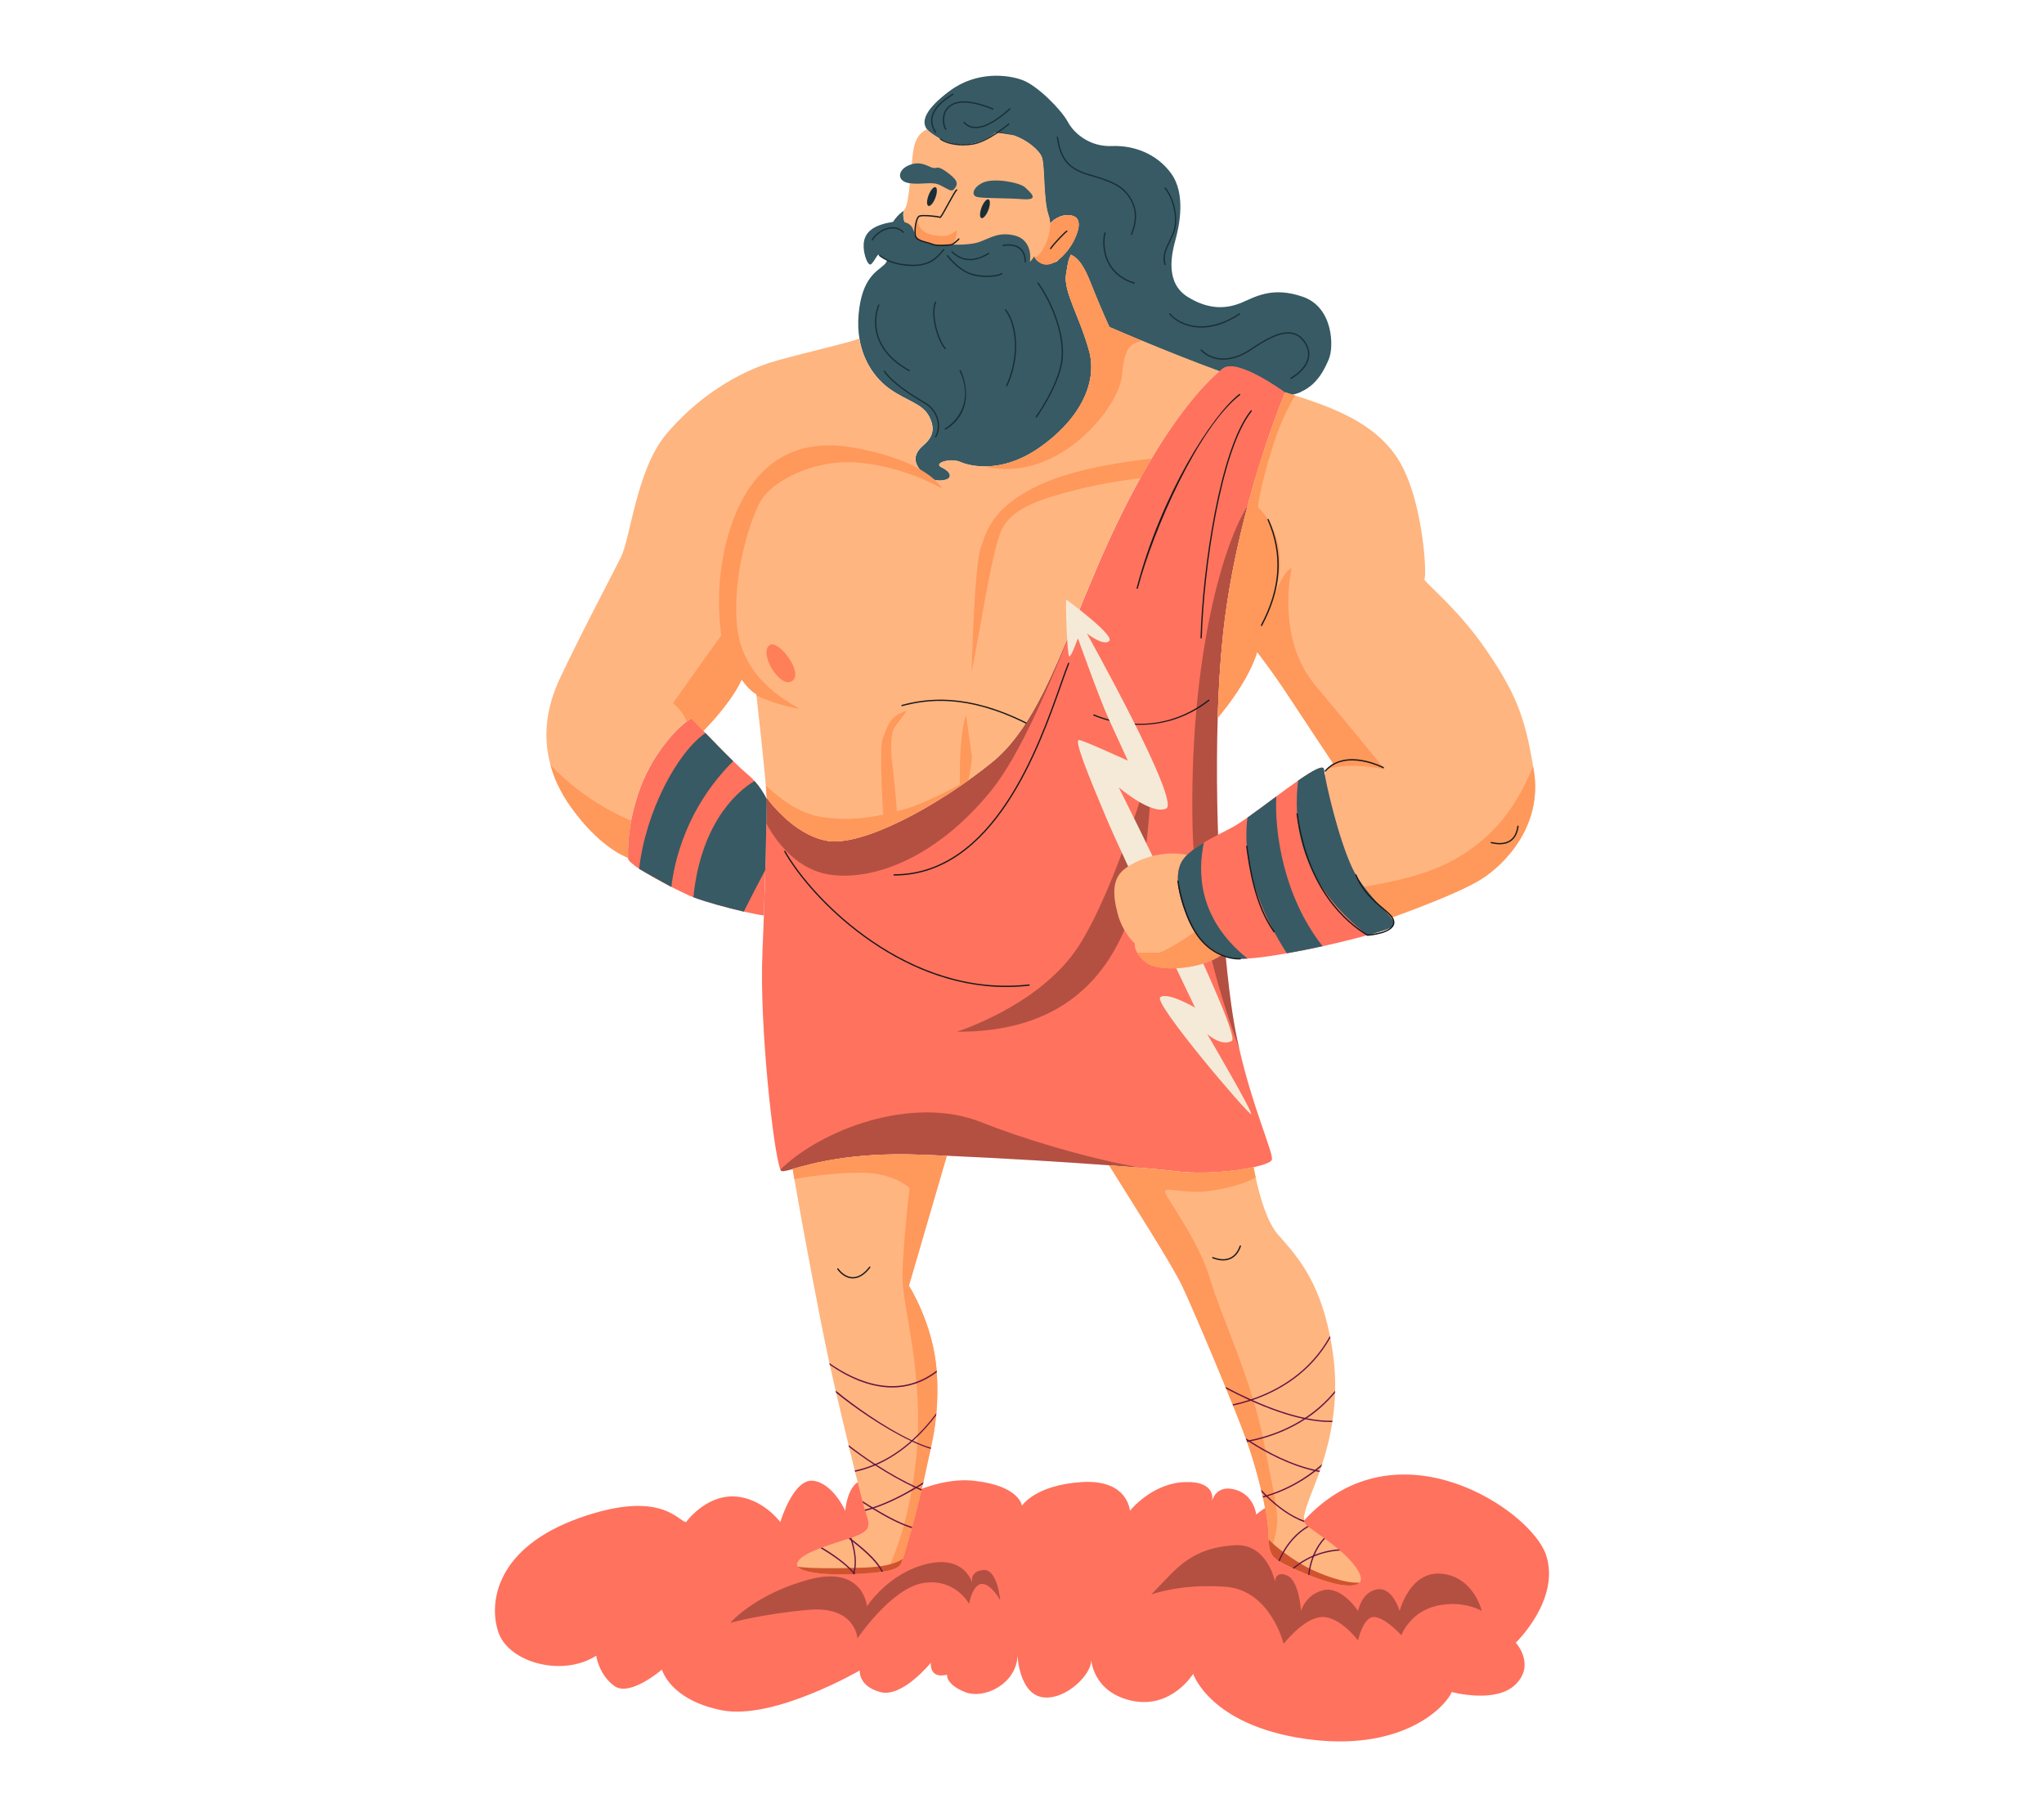 <?xml version="1.0" encoding="UTF-8"?>
<svg id="Layer_2" data-name="Layer 2" xmlns="http://www.w3.org/2000/svg" viewBox="0 0 540 480">
  <defs>
    <style>
      .cls-1 {
        fill: #621442;
      }

      .cls-1, .cls-2, .cls-3, .cls-4, .cls-5, .cls-6, .cls-7, .cls-8, .cls-9, .cls-10, .cls-11, .cls-12, .cls-13, .cls-14 {
        stroke-width: 0px;
      }

      .cls-2 {
        fill: #ffb580;
      }

      .cls-3 {
        fill: #375a64;
      }

      .cls-4 {
        opacity: .3;
      }

      .cls-5 {
        fill: #ffc69c;
      }

      .cls-6 {
        fill: #ff7f58;
      }

      .cls-7 {
        fill: none;
      }

      .cls-8 {
        fill: #cf532e;
      }

      .cls-9 {
        fill: #1a2e35;
      }

      .cls-10 {
        fill: #17191b;
      }

      .cls-11 {
        fill: #f5ead7;
      }

      .cls-12 {
        fill: #ebbbc5;
      }

      .cls-13 {
        fill: #ff725e;
      }

      .cls-14 {
        fill: #ff985b;
      }
    </style>
  </defs>
  <g id="Layer_2-2" data-name="Layer 2">
    <g>
      <g>
        <path class="cls-13" d="M181.28,402.07c-2.06-.15-6.63-8.83-28.34-1.06-21.71,7.77-24,22.17-21.26,30.17,2.74,8,16.91,11.89,25.83,6.17,0,0,.69,5.03,4.8,8,4.11,2.97,12.57-4.34,12.57-4.34,0,0,2.06,8,15.77,10.74,13.71,2.74,36.49-10.51,36.49-10.51,0,0-.47,4.11,5.4,5.71,5.87,1.6,13.39-7.77,13.39-7.77,0,0-.61,4.34,4.28,3.2,0,0-.43,2.51,4.74,4.57,5.17,2.06,13.63-2.29,13.86-9.6,0,0,.46,10.06,6.63,10.97,6.17.91,13.48-6.4,12.8-10.29,0,0,.23,8.91,10.74,11.2,10.51,2.29,16.24-7.09,16.24-7.09,0,0,4.44,13.48,29.41,17.14,24.97,3.66,36.86-7.77,38.91-12.34,0,0,11.66,3.2,16.91-2.06,5.26-5.26,0-10.97,0-10.97,0,0,11.89-11.38,8-23.17-3.89-11.8-39.45-35.86-63.95-9.09,0,0-2.79-9.83-12.62-1.59,0,0-.52-5.22-5.63-6.6-5.11-1.38-6.04,3.02-6.04,3.02,0,0,1.38-5.34-7.3-4.99-8.69.36-14.4,7.58-14.4,7.58,0,0-.46-8.4-12.8-7.58-12.34.81-15.73,6.26-15.73,6.26,0,0-.5-5.26-12.61-6.61-12.11-1.35-25.32,7.93-25.32,7.93,0,0,3.47-6.35-2.29-7.93-5.76-1.58-6.45,7.93-6.45,7.93,0,0-3.2-7.26-8.46-7.93-5.26-.67-8.71,10.91-8.71,10.91,0,0-4.77-6.54-12.31-6.77-7.54-.24-12.57,6.77-12.57,6.77Z"/>
        <path class="cls-13" d="M321.7,189.62c-.92,29.72,1.49,62.43,3.98,78.5.48,3.05,1.05,6.03,1.72,8.87,0,.01.01.04.01.05,3.59,15.79,9.17,27.78,8.59,29.33-.23.62-1.98,1.3-4.6,1.9-5.16,1.18-13.72,1.98-20.67,1.11-2.24-.29-5.52-.6-9.51-.93h-.04c-2.42-.2-5.08-.41-7.94-.63-12.41-.93-28.49-1.89-42.86-2.53-2.49-.11-4.93-.21-7.28-.29-17.99-.68-28.53,2.38-33.45,3.74-1.75.48-2.8.75-3.22.57-.08-.03-.16-.16-.26-.37h0c-1.76-4.03-5.62-38.23-4.74-57.47.14-3.25.27-6.5.38-9.67.34-9.65.55-18.57.64-24.35.07-3.29.1-5.56.11-6.38v-.36s6.83,9.78,15.95,11.38c9.1,1.6,28.91-8.88,43.56-20.73,9.47-7.65,15.33-21.41,22-37.64,3.63-8.85,7.5-18.43,12.32-28.16,4.88-9.82,9.35-17.26,13.2-22.84,3.87-5.59,7.09-9.33,9.47-11.76.19-.2.37-.37.55-.56.11-.1.22-.22.33-.33.3-.29.57-.55.83-.79.03-.03.04-.04.07-.07.23-.22.46-.42.67-.6l.07-.07c.2-.18.4-.36.57-.49.36-.31.66-.56.89-.74.53-.42,1.23-.61,2.06-.61,5.03,0,14.44,6.93,14.44,6.93-.01,0-.14.3-.36.86-1.24,3.07-5.59,14.2-9.56,29.08-2.76,10.29-5.33,22.37-6.59,34.8-.68,6.69-1.11,13.88-1.33,21.25Z"/>
        <path class="cls-4" d="M304.42,200.84c-1.25,22.55-.67,71.94-51.66,71.69,0,0,22.13-6.93,32.25-22.69,10.12-15.76,19.41-48.99,19.41-48.99Z"/>
        <path class="cls-3" d="M351.14,94.7c-.98,2.23-2.81,6.74-7.38,8.76-.71.33-1.49.59-2.35.77-.63-.2-1.26-.4-1.89-.59,0,0-12.73-9.37-16.51-6.31-.23.18-.53.42-.89.74-11.15-4.06-23.72-9.37-29.05-11.67-1.78-3.87-3.81-8.8-4.91-11.59-1.71-4.36-3.25-6.67-5.3-7.51,0,0-.11.26-.29.72-.44-.27-.89-.38-1.37-.3-.18.03-.36.01-.52-.03,1.28-1.26,2.28-2.76,2.8-3.73.92-1.71,3.07-6.38-.45-7.06-3.09-.59-5.14,1.54-5.59,2.05-.08-.38-.08-.87-.18-1.24-.08-.31-.18-.63-.27-.92-1.31-3.92-.96-12.02-1.61-14.8-.03-.12-.07-.25-.1-.34-.57-1.75-3.58-4.51-7.49-5.88-1.53-.42-3.02-.56-4.81-.75-.97.83-8.61,6.8-17.42-.2-.26-.22-.48-.45-.67-.68-1.65-2.12-.31-5.44,6.03-10.14,7.05-5.23,15.23-4.33,19.22-2.84,4,1.48,10.26,7.86,11.97,11.04,1.71,3.18,5.92,6.6,11.61,6.38,5.7-.23,11.85,1.93,15.71,7.28,3.87,5.36,2.16,13.66,1.13,17.42-1.02,3.76-2.84,11.38,3.2,15.14,6.03,3.76,10.81,2.97,14.35,1.49,3.53-1.49,8.08-4.33,16.16-1.49,8.09,2.86,8.09,13.44,6.83,16.29Z"/>
        <path class="cls-3" d="M343.77,103.46c-.71.33-1.49.59-2.35.77-.63-.2-1.26-.4-1.89-.59,0,0-12.73-9.37-16.51-6.31-.23.18-.53.42-.89.74-11.15-4.06-23.72-9.37-29.05-11.67-1.78-3.87-3.81-8.8-4.91-11.59-1.71-4.36-3.25-6.67-5.3-7.51,0,0-.11.26-.29.72-.44-.27-.89-.38-1.37-.3-.18.03-.36.01-.52-.03,1.28-1.26,2.28-2.76,2.8-3.73.92-1.71,3.07-6.38-.45-7.06-3.09-.59-5.14,1.54-5.59,2.05-.08-.38-.08-.87-.18-1.24-.08-.31-.18-.63-.27-.92-1.31-3.92-.96-12.02-1.61-14.8,4.54,2.72,7.79,6.12,8.65,9.93,1.16,5.1,1.16,16.01,8.68,21.25,7.51,5.25,11.48,3.66,14.65,11.46,1.6,3.95,8.73,8.59,14.92,4.6,6.19-3.99,26.04,3.06,21.46,14.22Z"/>
        <path class="cls-4" d="M301.18,308.45c-2.42-.2-5.08-.41-7.94-.63-12.41-.93-28.49-1.89-42.86-2.53-2.49-.11-4.93-.21-7.28-.29-17.99-.68-28.53,2.38-33.45,3.74-1.75.48-2.8.75-3.22.57-.08-.03-.16-.16-.26-.37h0c10.68-10.49,34.79-19.81,53.1-12.5,10.41,4.15,26.47,9.13,41.92,12Z"/>
        <path class="cls-4" d="M284.06,163.74c-6.53,16.98-14.81,35.95-22.07,44.94-14.77,18.25-31.66,24.13-43.04,22.31-7.57-1.2-13.23-7.35-16.51-13.53.07-3.29.1-5.56.11-6.38v-.36s6.83,9.78,15.95,11.38c9.1,1.6,28.91-8.88,43.56-20.73,9.47-7.65,15.33-21.41,22-37.64Z"/>
        <path class="cls-4" d="M325.68,268.12c.48,3.05,1.05,6.03,1.72,8.87-5.94-16.12-11.91-37.4-12.35-58.74-.86-41.66,7.24-73.07,14.56-84.66-2.76,10.29-5.33,22.35-6.59,34.79-.68,6.69-1.11,13.88-1.33,21.25-.92,29.72,1.49,62.43,3.98,78.5Z"/>
        <path class="cls-10" d="M301.17,191.46c-5.73,0-10.27-1.6-12.26-2.44-.09-.04-.13-.14-.09-.22.04-.09.14-.12.22-.09,4.9,2.07,17.65,5.82,30.23-3.88.07-.06.18-.05.24.03.06.08.04.18-.03.24-6.37,4.92-12.87,6.36-18.31,6.36Z"/>
        <path class="cls-2" d="M359.16,418.04c-.78.9-2.84.96-5.47.48-2.16-.38-5.01-1.34-7.79-2.43-.11-.04-.22-.08-.31-.12-1.31-.52-2.58-1.07-3.74-1.6-.11-.05-.23-.11-.34-.16-1.38-.64-2.58-1.26-3.47-1.79-.11-.05-.2-.11-.3-.16-.03-.03-.05-.04-.08-.05-.93-.56-1.5-1.24-1.86-2.02-.45-.98-.56-2.16-.63-3.53-.07-1.19-.08-2.51-.25-4.02-.2-1.79-.64-4.25-1.26-7.04-.03-.11-.05-.23-.08-.34-.08-.37-.16-.74-.26-1.12h0c-.04-.23-.1-.44-.15-.66-.93-3.85-2.15-8.16-3.55-12.19-.04-.12-.1-.26-.14-.4-.04-.11-.08-.22-.12-.34-.01-.04-.03-.08-.05-.12-.05-.16-.11-.34-.19-.53-.79-2.17-1.98-5.19-3.36-8.62-.04-.11-.08-.21-.12-.31-.53-1.33-1.09-2.71-1.68-4.11-.05-.16-.12-.33-.2-.49-4.24-10.34-9.36-22.33-11.37-26.57-2.92-6.13-13.83-23.02-19.36-31.96,7.62.56,13.87,1.11,17.48,1.56,6.95.87,15.51.07,20.67-1.11.16.86.36,1.82.57,2.83,1.12,5.16,3.02,11.76,5.92,15.02,4.65,5.29,10.7,11.68,13.69,26.77.04.16.08.34.11.51.26,1.37.51,2.81.71,4.33.46,3.36.61,6.57.55,9.62-.01.19-.01.37-.01.55-.1,2.6-.34,5.07-.68,7.39-.01.11-.04.22-.05.33-.67,4.25-1.68,7.99-2.69,11.12-.08.22-.15.44-.22.66-.14.37-.26.75-.38,1.11-.04.11-.08.22-.12.33-1.05,2.96-2.02,5.23-2.53,6.65-1.15,3.22-1.75,4.96-1.5,6.18.03.15.07.3.12.42.15.38.41.7.79,1.01.01.03.04.05.07.07.05.05.12.1.2.15.78.59,2.31,1.61,4.07,2.92.1.05.19.12.27.19,1.16.85,2.4,1.82,3.61,2.84.12.1.25.21.37.31,1.6,1.38,3.09,2.87,4.13,4.34,1.46,2.08,1.67,3.39,1.01,4.13Z"/>
        <path class="cls-14" d="M336.97,405.2c-.33,1.45-.75,3.21-1.18,4.97-.45-.98-.56-2.16-.63-3.53-.07-1.19-.08-2.51-.25-4.02-.52-4.6-2.57-13.49-5.3-21.34-2.73-7.86-14-34.68-17.24-41.51-2.92-6.13-13.83-23.02-19.36-31.96,7.62.56,13.87,1.11,17.48,1.56,6.95.87,15.51.07,20.67-1.11.16.86.36,1.82.57,2.83-3.42,1.8-8.32,3.03-12.88,3.58-5.63.68-10.93-1.19-11.09,0-.16,1.19,8.88,12.8,11.96,23.23,3.07,10.42,10.93,26.3,14.17,43.04,3.25,16.74,4.22,19.25,3.09,24.25Z"/>
        <path class="cls-2" d="M247.49,362.46c.26,4.1.18,7.66-.12,10.82-.01.19-.03.38-.05.57-.31,3.25-.83,6.05-1.38,8.55-.01.11-.04.22-.07.31-.46,2.19-.94,4.13-1.3,5.92-.15.79-.37,1.76-.61,2.87-.04.16-.08.31-.12.49-.1.44-.21.89-.31,1.37-.03.11-.05.23-.08.36-.71,2.94-1.6,6.39-2.46,9.59-.03.12-.07.23-.1.34-.92,3.36-1.79,6.39-2.39,8.14-.25.71-.44,1.2-.57,1.43-.49.79-1.68,1.33-3.54,1.71-.34.07-.71.15-1.09.21-.12.01-.23.04-.36.05-1.86.26-4.17.44-6.93.57-.1,0-.19,0-.29.01h-.11c-.08,0-.16.01-.25.01-5.75.26-13.1-.18-14.55-1.94-.31-.37-.36-.81-.05-1.31.79-1.35,3.22-2.56,6.01-3.62.14-.05.29-.11.44-.16,2.39-.89,4.99-1.67,7-2.34.15-.04.29-.1.42-.14.11-.04.2-.07.31-.1.3-.11.59-.22.85-.31,4.1-1.53,4.1-2.9,3.07-5.81-.07-.2-.18-.55-.3-.98-.03-.1-.05-.22-.1-.33-.14-.49-.3-1.08-.48-1.78-.04-.15-.08-.33-.12-.49-.53-2.01-1.22-4.69-1.97-7.72-.03-.11-.05-.23-.08-.34-.48-1.97-1-4.07-1.52-6.24-.04-.16-.08-.34-.12-.52-1.12-4.58-2.25-9.41-3.27-13.76-.04-.2-.1-.41-.14-.61-.57-2.47-1.09-4.78-1.54-6.76-.03-.16-.07-.33-.11-.48-.05-.27-.11-.53-.16-.79-2.16-9.88-7.05-35.82-9.09-47.79-.18-1.01-.33-1.93-.45-2.72,4.93-1.37,15.47-4.43,33.45-3.74,2.36.08,4.8.18,7.28.29l-10.02,34.32s6.39,9.93,7.32,22.43c.01.1.03.18.03.27,0,.04,0,.1.01.14Z"/>
        <path class="cls-14" d="M247.48,362.32c.85,12.65-1.72,20.33-2.91,26.32-1.02,5.18-4.51,18.57-6.08,23.16-.25.71-.44,1.2-.57,1.43-.49.79-1.68,1.33-3.54,1.71,6.19-12.8,9-31.6,7.97-46.63-1.01-15.03-3.42-22.89-3.85-29.21-.45-6.31,1.8-25.28,1.8-25.28,0,0-4.26-4.26-13.66-4.07-7.04.14-12.97.98-16.77,1.72-.18-1.01-.33-1.93-.45-2.72,4.93-1.37,15.47-4.43,33.45-3.74,2.36.08,4.8.18,7.28.29l-10.02,34.32s6.49,10.08,7.35,22.71Z"/>
        <path class="cls-3" d="M287.7,92.57c-2.56-9.22-6.75-15.44-6.06-20.07.28-1.86.49-2.93.66-3.61.24-1.01.37-1.14.37-1.6,0-.77-1.28-1.37-2.13-.09-.85,1.28-.94,2.65-3.84,1.96s-3.33-1.62-3.93-1.88c-.6-.26-.5,1.26-1.02.34-.52-.92.26-3.42-2.99-4.78-3.24-1.37-4.87-.85-8.37.51-3.5,1.36-8.28,1.96-10.5,1.37,0,0-3.24-.09-5.64-.77-2.39-.68-2.24-1.48-2.62-2.39-.52-1.26-2.5-2.39-2.5-2.39,0,0-.9-2.35-.31-3.52,0,0-3.19,1.81-4.05,5.91-.85,4.1.68,6.54-1.11,8.31-1.79,1.77-5.98,3.31-6.83,13.21-.2,2.33-.1,4.47.23,6.42,1.06,6.35,4.51,10.74,7.97,13.22,4.53,3.25,8.62,3.84,10.42,7.26,1.79,3.42.85,5.64-1.54,7.69-2.39,2.05-2.82,4.27-.51,6.83,2.31,2.56,4.7,2.73,6.49,2.22,1.79-.51,1.28-2.13-1.11-3.25-2.39-1.11,2.31-2.56,4.87-1.45,2.56,1.11,10.76,3.24,20.75-3.59,9.99-6.83,15.88-16.65,13.32-25.87Z"/>
        <path class="cls-2" d="M283.51,63.96c-.52.97-1.52,2.47-2.8,3.73-.97.96-2.12,1.78-3.35,2.08-2.84.68-4.21-2.05-4.21-2.05-.08.19-.18.36-.27.52-.71,1.09-1.84,1.48-1.99,1.52.9-2.16.55-5.56-3.2-6.82-3.76-1.26-7.64.92-10.82,1.79-2.43.67-4.8.2-5.78-.05-.3-.08-.48-.14-.48-.14-.57.22-3.42.45-6.38-.57-2.32-.81-2.62-1.82-2.64-2.21,0-.11.01-.18.01-.18-.56-1.94-2.5-2.39-2.5-2.39,0,0-1.02-2.84,0-4.1,1.02-1.26,1.48-9.67,2.05-14.46.49-4.11,1.98-5.7,3.77-6.49.19.23.41.46.67.68,8.81,7.01,16.45,1.04,17.42.2,1.38.11,3.09.31,4.81.75,3.91,1.37,6.91,4.13,7.49,5.88.79,2.39.34,11.04,1.71,15.14.1.29.19.6.27.92.08.53.14.93.16,1.12.01.08.01.12.01.12,0,0,2.5-2.64,5.59-2.05,3.53.68,1.37,5.36.45,7.06Z"/>
        <path class="cls-14" d="M283.51,63.96c-.52.97-1.52,2.47-2.8,3.73-.97.96-2.12,1.78-3.35,2.08-2.84.68-4.21-2.05-4.21-2.05,1.18,1.1,4.49-4.44,4.3-8.89.01.08.01.12.01.12,0,0,2.5-2.64,5.59-2.05,3.53.68,1.37,5.36.45,7.06Z"/>
        <path class="cls-3" d="M320.76,99.29s.05-.04.07-.06c-.02.02-.05.04-.07.06Z"/>
        <path class="cls-3" d="M321.49,98.62s.05-.04.07-.07c-.02.02-.05.04-.07.07Z"/>
        <path class="cls-5" d="M339.33,104.09c.03-.08.06-.15.09-.21-.02.06-.05.13-.09.21Z"/>
        <path class="cls-5" d="M339.17,104.5h0c.04-.1.08-.2.11-.28-.04.09-.07.17-.11.28Z"/>
        <path class="cls-5" d="M339.45,103.81s.04-.09.05-.11c-.01.03-.03.06-.05.11Z"/>
        <path class="cls-3" d="M339.42,103.88s.02-.05.03-.07c0,.02-.02.04-.03.07Z"/>
        <path class="cls-3" d="M339.28,104.22s.04-.09.05-.13c-.02.04-.03.08-.05.13Z"/>
        <path class="cls-3" d="M339.5,103.7s.03-.06.03-.06c0,0,0,.02-.03.06Z"/>
        <path class="cls-2" d="M391.11,232.36c-5.93,3.68-20.67,9.02-23.61,10.06-1.33-1.61-4.21-4.26-7.15-8.17-.53-.7-1.07-1.45-1.58-2.23-3.77-5.67-7.56-20.95-8.68-26.86,0-.93.03-1.49.03-1.49l2.05-2.05s-5.92-8.88-11.16-16.85c-5.23-7.98-8.88-12.53-8.88-12.53-2.24,7.31-8.33,14.92-10.43,17.38.22-7.36.64-14.55,1.33-21.25,3.09-30.5,14.07-58.75,16.15-63.88.04-.11.07-.19.11-.29.01-.04.04-.08.05-.12.03-.08.05-.15.08-.2.01-.03.03-.05.03-.07.01-.04.04-.1.05-.12,0-.03.01-.05.03-.05.63.19,1.26.38,1.89.59.26.08.52.16.77.25,11.07,3.5,20.58,7.51,26.38,15.62,7.51,10.48,8.43,32.34,7.75,32.79-.68.46,8.65,7.51,16.4,18.91,7.51,11.05,10.1,17.17,12.31,30.65h0c.07.41.14.82.21,1.23,2.28,14.35-7.51,24.59-14.11,28.69Z"/>
        <path class="cls-12" d="M320.83,99.23c.24-.22.46-.42.66-.61-.21.18-.43.39-.66.61Z"/>
        <path class="cls-12" d="M321.56,98.56c.2-.18.39-.35.57-.5-.17.15-.36.32-.57.5Z"/>
        <path class="cls-2" d="M322.14,98.06c-.75.64-1.79,1.58-3.09,2.91-3.42,3.5-8.59,9.69-14.84,20.15-.71,1.2-1.43,2.46-2.19,3.77-.07.12-.12.23-.19.36-.19.34-.38.68-.57,1.02-1.58,2.83-3.21,5.93-4.88,9.3-13.66,27.54-19.69,53.97-34.32,65.8-1.83,1.48-3.72,2.91-5.67,4.34-.01.03-.04.04-.07.04-.18.12-.36.26-.53.38-.72.52-1.46,1.04-2.2,1.54-13.08,8.96-27.65,15.71-35.09,14.41-9.11-1.6-15.95-11.38-15.95-11.38-.03-.74-.11-1.84-.22-3.2-.64-7.26-2.23-21.59-2.49-23.83-.01-.19-.03-.3-.03-.3-2.05-1.15-3.87-3.88-3.87-3.88-2.77,5.93-8.62,12.02-10.12,13.54-1.82-1.93-3.09-3.29-3.09-3.29-.34.12-.79.4-1.31.78-3.14,2.3-9.11,8.95-12.24,17.45-1.2,3.27-1.97,6.2-2.46,8.74-.97,5.04-.85,8.5-.83,9.84-1.26-.46-7.86-3.31-15.03-13.35-2.64-3.69-4.43-7.43-5.44-11.19-2.09-7.61-1.02-15.28,2.47-22.74,5.23-11.16,13.66-27.11,16.16-32.11,2.51-5.01,4.1-23.01,11.85-32.34,7.75-9.33,18.68-16.63,29.38-19.58,8.66-2.4,16.87-4.19,21.75-5.77,1.05,6.35,4.51,10.74,7.97,13.21,4.52,3.25,8.62,3.85,10.43,7.27,1.79,3.42.85,5.63-1.54,7.68-2.2,1.89-2.73,3.91-1.01,6.22.15.19.33.41.51.61,1.22,1.37,2.46,2.05,3.62,2.32h.01c1.04.23,1.99.14,2.84-.1,1.8-.52,1.28-2.15-1.11-3.25-2.39-1.11,2.31-2.56,4.88-1.45,1.16.51,3.47,1.22,6.59,1.2,3.77-.01,8.69-1.05,14.15-4.8,10-6.83,15.89-16.64,13.32-25.86-2.56-9.22-6.75-15.44-6.05-20.07.27-1.86.49-2.94.66-3.61.11-.34.22-.64.3-.87.18-.46.29-.72.29-.72,2.05.85,3.59,3.16,5.3,7.51,1.09,2.79,3.13,7.72,4.91,11.59,1.99.86,5,2.15,8.58,3.63h.01c5.96,2.47,13.49,5.49,20.45,8.03Z"/>
        <path class="cls-3" d="M249.35,65.93c-1.2,1.37-5.27,5.17-10.7,3.95-5.44-1.22-6.21-2.42-6.55-2.59-.34-.17-1.54,2.61-2.22,2.59s-1.6-2.34-1.71-4.55c-.12-2.62.89-5.18,5.98-6.38,4.1-.97,6.4-.28,7.09,1.68.68,1.96,2.48,2.9,5.55,3.5,3.07.6,9.03.83,12.01-.24s5.15-2.75,9.42-1.64c4.27,1.11,4.61,6.23,3.25,8.62-1.37,2.39-4.18,4.7-4.7,4.44-.51-.26.85-4.53-.17-4.27-1.02.26-1.2,1.79-5.64,1.88-4.44.09-6.32-1.15-8.54-3.05-2.22-1.9-3.07-3.95-3.07-3.95Z"/>
        <path class="cls-3" d="M258.06,52.01c-1.55-.41-1.02-2.65,1.79-3.84,2.82-1.2,9.6,0,11.02,1.37,1.42,1.37,3.91,3.42-.69,3.07-4.6-.34-10.5-.17-12.12-.6Z"/>
        <path class="cls-3" d="M252,50c1.39-1.5.91-2.52-1.89-4.57-2.8-2.05-2.46-.6-4-1.2-1.54-.6-3.24-1.79-6.15-.51-2.9,1.28-3.08,4.25.42,4.69,3.51.44,5.81-.59,8.03.52,2.22,1.11,2.9,1.81,3.59,1.07Z"/>
        <path class="cls-13" d="M202.56,211.09c-.01,1.64-.12,9.03-.38,18.7-.1,3.73-.22,7.8-.37,12.02-1.02-.11-2.98-.49-5.31-1.01-4.36-1.01-10.03-2.54-13.31-3.8-.52-.18-.97-.37-1.35-.55-1.18-.55-2.76-1.31-4.47-2.17-2.91-1.48-6.2-3.27-8.51-4.78-1.76-1.19-2.95-2.21-2.95-2.84v-.08c-.01-2.02-.3-8.8,3.29-18.58,3.65-9.91,11.16-17.31,13.55-18.23,0,0,1.27,1.37,3.09,3.29.18.18.36.37.55.56,2.13,2.23,4.89,5.07,7.32,7.43,1.46,1.43,2.81,2.68,3.84,3.53.64.52,1.23,1.09,1.78,1.71,1.33,1.46,2.4,3.14,3.24,4.8Z"/>
        <path class="cls-11" d="M281.69,158.35c-.23.68.23,14.92.8,15.03.57.11,2.28-4.78,2.28-4.78,0,0,5.69,15.94,8.08,21.18,2.39,5.24,5.12,11.16,5.12,11.16,0,0-11.39-5.24-12.87-5.47s2.39,9.26,7.06,20.34c4.67,11.08,23.57,50.36,23.57,50.36,0,0-7.4-4.33-9.22-2.73-1.82,1.59,23.34,31.08,24.02,30.86s-11.61-21.18-11.61-21.18c0,0,3.71,3.42,6.52,1.82,2.81-1.59-29.86-66.95-29.86-66.95,0,0,8.65,7.4,12.52,5.58,3.87-1.82-20.95-46.23-20.95-46.23,0,0,4.55,3.53,5.92,1.94,1.37-1.59-11.39-10.93-11.39-10.93Z"/>
        <path class="cls-2" d="M322.79,252.17c-5.23,3.87-16.63,4.78-20.04,2.05-1.18-.93-1.89-1.82-2.31-2.57-.85-1.46-.64-2.45-.64-2.45,0,0-3.2-2.73-4.56-7.97-1.37-5.23-1.37-9.33,2.05-11.85,3.42-2.5,9.56-4.78,16.18-3.63l.05.16c-.6.61-1.09,1.24-1.42,1.89-1.71,3.29-.92,8.54,1.71,14.8.53,1.28,1.18,2.46,1.89,3.53,1.91,2.83,4.4,4.88,7.1,6.04Z"/>
        <path class="cls-13" d="M361.28,247.02c-1.04.29-2.21.59-3.54.94-2.3.6-5.21,1.3-8.32,1.98-3.06.67-6.34,1.33-9.45,1.87-3.93.7-7.62,1.23-10.34,1.39-1.2.07-2.2.07-2.97-.01-1.31-.14-2.61-.49-3.87-1.02-3.73-1.6-7.04-4.88-8.99-9.56-2.62-6.26-3.42-11.5-1.71-14.8.33-.64.82-1.27,1.42-1.89,1.15-1.16,2.72-2.25,4.55-3.36,2.16-1.3,4.69-2.57,7.23-3.87,1.07-.55,2.56-1.52,4.28-2.73,2.27-1.61,4.96-3.62,7.61-5.59,2.01-1.5,3.99-2.95,5.77-4.18,3.81-2.65,6.69-4.28,6.83-2.97.04.41.15,1.07.31,1.93,1.12,5.92,4.9,21.19,8.68,26.86,3.43,5.14,7.17,8.5,8.73,10.4.41.51.67.92.72,1.22.23,1.24-1.23,1.84-6.94,3.39Z"/>
        <path class="cls-8" d="M359.16,418.04c-.78.9-2.84.96-5.47.48-4.78-.86-12.98-4.44-16.04-6.33-2.09-1.27-2.36-3.07-2.49-5.55,2.12,2.25,6.41,5.33,10,7.27,3.57,1.91,10.15,4.4,13.99,4.13Z"/>
        <path class="cls-8" d="M238.49,411.8c-.25.71-.44,1.2-.57,1.43-1.04,1.69-5.3,2.21-12.3,2.56-5.79.29-13.34-.14-14.81-1.93,3.46.44,9.25.48,17.19.23,5.7-.18,8.72-1.13,10.49-2.3Z"/>
        <path class="cls-6" d="M203.41,170.36c-3.17,1.81,2.56,11.61,5.81,9.56,3.25-2.05-3.42-10.93-5.81-9.56Z"/>
        <path class="cls-14" d="M251.74,64.22c-.2.18-.42.33-.66.45-.3-.08-.48-.14-.48-.14-.57.22-3.42.45-6.38-.57-2.32-.81-2.62-1.82-2.64-2.21.22-1.58.93-3.42.93-3.42.08,1.45,1.02,3.21,4.02,3.78,2.99.56,4.58.14,6.22-1.31,0,0,.1,2.47-1.01,3.42Z"/>
        <path class="cls-14" d="M301.67,90.03c-3.24.79-4.65,1.98-5.29,9.26-.71,7.98-16.49,28.5-36.17,23.94,3.77-.01,8.69-1.05,14.15-4.8,10-6.83,15.89-16.64,13.32-25.86-2.56-9.22-6.75-15.44-6.05-20.07.27-1.86.49-2.94.66-3.61.11-.34.22-.64.3-.87.18-.46.29-.72.29-.72,2.05.85,3.59,3.16,5.3,7.51,1.09,2.79,3.13,7.72,4.91,11.59,1.99.86,5,2.15,8.58,3.63Z"/>
        <path class="cls-14" d="M165.9,226.58c-1.26-.46-7.86-3.31-15.03-13.35-2.64-3.69-4.43-7.43-5.44-11.19,6.71,7.17,15.33,12.35,21.3,14.7-.97,5.04-.85,8.5-.83,9.84Z"/>
        <path class="cls-14" d="M365.83,203.23s-8.33-1.98-15.11-.16l1.45-1.45s-5.92-8.88-11.16-16.85c-5.23-7.98-8.88-12.53-8.88-12.53-2.24,7.31-8.33,14.92-10.43,17.38.22-7.36.64-14.55,1.33-21.25,3.09-30.5,14.07-58.75,16.15-63.88.04-.11.07-.19.11-.29.01-.04.04-.08.05-.12.03-.08.05-.15.08-.2.01-.03.03-.05.03-.07.01-.04.04-.1.05-.12,0-.03.01-.05.03-.05.63.19,1.26.38,1.89.59.26.08.52.16.77.25-1.69,2.71-3.93,7.04-5.89,13.28-3.77,11.97-3.94,16.23-3.94,16.23,5.11,4.93,7.34,12.94,4.65,22.48.23-.61,2.16-5.62,4.24-6.42,0,0-4.44,18.27,6.31,31.08,10.77,12.82,18.28,22.11,18.28,22.11Z"/>
        <path class="cls-14" d="M391.11,232.36c-5.93,3.68-20.67,9.02-23.61,10.06-1.33-1.61-4.21-4.26-7.15-8.17,12.3-2.2,23.17-4.51,33.15-14.02,5.71-5.44,9.36-12.43,11.52-17.78.07.4.14.81.21,1.22,2.28,14.35-7.51,24.59-14.11,28.69Z"/>
        <path class="cls-14" d="M322.79,252.17c-5.23,3.87-16.63,4.78-20.04,2.05-1.18-.93-1.89-1.82-2.31-2.57h5.66c.7,0,5.1-2.3,9.59-5.52,1.91,2.83,4.4,4.88,7.1,6.04Z"/>
        <path class="cls-14" d="M256.32,205.77c-13.72,9.91-29.87,17.73-37.82,16.34-9.11-1.6-15.95-11.38-15.95-11.38-.03-.74-.11-1.84-.22-3.2,4.13,3.73,8.87,7.39,14.73,8.27,6.83,1.01,13.34.51,22.54-2.23,4.13-1.22,10.71-4.52,16.71-7.8Z"/>
        <path class="cls-14" d="M248.85,129.04s-9.74-5.82-22.13-6.83c-12.41-1.04-22.63,5.29-25.41,9.56-2.8,4.26-7.97,19.98-6.6,33.54,1.37,13.57,12.3,19.39,16.57,21.96,0,0-6.11-.96-11.42-3.57-.01-.19-.03-.3-.03-.3-2.05-1.15-3.87-3.88-3.87-3.88-2.77,5.93-8.62,12.02-10.12,13.54-1.82-1.93-3.09-3.29-3.09-3.29-.34.12-.79.4-1.31.78-.42-1.05-1.45-2.97-3.63-4.81,0,0,8.77-12.43,12.75-17.9-1.04-7.66-.92-17.26,1.93-26.86,4.1-13.83,13.34-26.29,33.15-22.71,8.33,1.5,13.76,3.65,17.26,5.62,1.89,1.07,3.21,2.1,4.13,2.94h.01c1.41,1.33,1.83,2.21,1.83,2.21Z"/>
        <path class="cls-14" d="M304.21,121.13c-.96,1.61-1.94,3.32-2.95,5.15-4.49.57-10.9,1.57-16.89,3.09-10.77,2.73-17.6,5.3-19.99,11.11-2.39,5.81-5.29,24.94-7.69,37.07,0,0,.68-27.68,2.4-32.79,1.69-5.14,3.58-11.11,15.71-16.75,9.25-4.3,23.28-6.2,29.4-6.87Z"/>
        <path class="cls-3" d="M177.36,234.29c.77-6.6,3.87-20.82,16.34-33.23-2.43-2.36-5.19-5.21-7.32-7.43-7.45,5.07-15.81,20.74-17.53,35.88l8.51,4.78Z"/>
        <path class="cls-3" d="M202.56,211.09c-.01,1.64-.12,9.03-.38,18.7-2.17,4.07-4.22,8.1-5.68,11.01-4.36-1.01-10.03-2.54-13.31-3.8,1.86-18.66,10.74-27.49,16.14-30.71,1.33,1.46,2.4,3.14,3.24,4.8Z"/>
        <path class="cls-3" d="M361.28,247.02c-18.99-14.74-19.47-31.11-18.34-40.83,3.81-2.65,6.69-4.28,6.83-2.97.04.41.15,1.07.31,1.93,1.12,5.92,4.9,21.19,8.68,26.86,3.43,5.14,7.17,8.5,8.73,10.4.41.51.67.92.72,1.22.23,1.24-1.23,1.84-6.94,3.39Z"/>
        <path class="cls-3" d="M349.42,249.94c-3.06.67-6.34,1.33-9.45,1.87-5.08-7.87-12.24-21.85-10.4-35.85,2.27-1.61,4.96-3.62,7.61-5.59-.48,9.29,1.83,26.37,12.24,39.57Z"/>
        <path class="cls-3" d="M329.62,253.21c-1.2.07-2.2.07-2.97-.01-1.31-.14-2.61-.49-3.87-1.02-3.73-1.6-7.04-4.88-8.99-9.56-2.62-6.26-3.42-11.5-1.71-14.8.33-.64.82-1.27,1.42-1.89,1.15-1.16,2.72-2.25,4.55-3.36-1.59,7.53-1.72,20.03,11.56,30.65Z"/>
        <path class="cls-9" d="M247.11,52.26c-.52,1.37-1.34,2.32-1.84,2.13-.49-.19-.47-1.45.05-2.81.52-1.37,1.34-2.32,1.84-2.13.49.19.47,1.45-.05,2.81Z"/>
        <path class="cls-9" d="M261.11,55.48c-.52,1.37-1.34,2.32-1.84,2.13-.49-.19-.47-1.45.05-2.81.52-1.37,1.34-2.32,1.84-2.13.49.19.47,1.45-.05,2.81Z"/>
        <path class="cls-10" d="M248.55,65c-.84,0-1.73-.08-2.4-.36-.39-.16-.88-.3-1.39-.44-1.39-.38-2.96-.81-3.13-2.07-.21-1.55.17-4.82,1.23-5.22.85-.32,4.73.03,5.48.32.29-.28,1.23-1.99,1.98-3.37,1.23-2.25,2-3.63,2.34-3.84.08-.05.19-.03.24.05.05.08.03.19-.05.24-.29.19-1.36,2.15-2.23,3.72-1.48,2.7-1.95,3.5-2.22,3.56-.05.01-.13,0-.17-.03-.32-.19-4.39-.65-5.25-.32-.73.27-1.23,3.17-1.01,4.86.14,1.03,1.53,1.41,2.88,1.78.52.14,1.02.28,1.43.45,1.2.5,3.18.32,4.25.22.22-.02.41-.04.55-.04.62-.03,1.75-1.1,2.13-1.51.07-.07.17-.07.24,0,.07.06.07.17,0,.24-.15.16-1.5,1.57-2.37,1.62-.14,0-.32.02-.54.04-.52.05-1.25.11-2.01.11Z"/>
        <path class="cls-10" d="M277.57,65.84s-.07,0-.1-.03c-.08-.05-.1-.16-.05-.24,1.04-1.54,3.91-4.42,4.34-4.66.08-.05.19-.02.23.06.05.08.02.19-.06.23-.39.22-3.21,3.06-4.23,4.56-.03.05-.09.08-.14.08Z"/>
        <g>
          <path class="cls-9" d="M241.37,70.28c-.09,0-.19,0-.28,0-5.16-.11-7.49-1.72-8.61-2.5l-.18-.13c-.08-.05-.1-.16-.05-.24.05-.08.16-.1.24-.05l.19.13c1.09.76,3.36,2.33,8.42,2.43,4.51.1,6.43-2.16,7.58-3.51.21-.24.38-.45.55-.62.07-.07.18-.07.24,0,.07.07.07.18,0,.24-.16.16-.33.36-.53.6-1.16,1.37-3.08,3.63-7.57,3.63Z"/>
          <path class="cls-9" d="M230.45,63.52s-.06,0-.09-.02c-.08-.05-.11-.15-.06-.23,1.04-1.73,3.06-3.03,5.02-3.24,1.39-.14,2.59.27,3.45,1.21.06.07.06.18,0,.24-.07.07-.18.06-.24,0-1-1.08-2.27-1.19-3.17-1.1-1.86.19-3.77,1.43-4.76,3.07-.03.05-.09.08-.15.08Z"/>
          <path class="cls-9" d="M256.23,68.73c-1.75,0-3.35-.69-4.83-2.08-.07-.06-.07-.17,0-.24.06-.07.17-.07.24,0,3.55,3.33,7.11,1.81,9.47.38.08-.05.19-.02.23.06s.02.19-.06.24c-1.82,1.1-3.5,1.65-5.06,1.65Z"/>
          <path class="cls-9" d="M260.76,73.18c-1.37,0-2.88-.18-4.21-.61-2.87-.9-5.23-3.47-6.38-4.93-.06-.07-.05-.18.03-.24.08-.06.18-.05.24.03,1.13,1.42,3.43,3.94,6.21,4.81,2.9.91,6.72.67,7.94-.14.08-.05.18-.03.24.05.05.08.03.18-.05.24-.73.49-2.27.78-4.02.78Z"/>
          <path class="cls-9" d="M270.87,69.37c-.09,0-.17-.08-.17-.17,0-1.5-.46-2.68-1.32-3.42-.97-.82-2.47-1.1-4.33-.78-.09.01-.18-.05-.2-.14-.02-.09.05-.18.14-.2,1.97-.32,3.56-.03,4.61.86.94.8,1.44,2.07,1.44,3.68,0,.09-.08.17-.17.17Z"/>
          <path class="cls-9" d="M240.19,98.06s-.06,0-.08-.02c-12.74-7.08-8.15-17.42-8.1-17.53.04-.09.14-.12.23-.08.09.04.12.14.08.23-.05.1-4.51,10.16,7.96,17.09.08.05.11.15.07.23-.03.06-.09.09-.15.09Z"/>
          <path class="cls-9" d="M249.75,92.26s-.09-.02-.13-.06c-2.01-2.18-4.02-9.03-2.61-12.48.04-.09.13-.13.22-.09.09.04.13.14.09.22-1.34,3.28.64,10.04,2.54,12.12.06.07.06.18-.01.24-.03.03-.07.05-.12.05Z"/>
          <path class="cls-9" d="M265.98,102.05s-.05,0-.07-.01c-.09-.04-.12-.14-.09-.23,4.08-9.15,1.97-17.04-.32-19.86-.06-.07-.05-.18.03-.24.07-.06.18-.05.24.03,2.34,2.88,4.51,10.92.37,20.22-.03.06-.09.1-.16.1Z"/>
          <path class="cls-9" d="M273.78,110.3s-.07-.01-.1-.03c-.08-.06-.09-.16-.04-.24.05-.08,5.51-7.73,6.64-14.22,1.13-6.49-2.26-15.44-6.19-20.94-.05-.08-.04-.18.04-.24.08-.06.18-.04.24.04,3.98,5.55,7.4,14.61,6.25,21.19-1.14,6.57-6.65,14.28-6.7,14.36-.03.05-.09.07-.14.07Z"/>
          <path class="cls-9" d="M249.75,113.49c-.06,0-.12-.03-.15-.08-.05-.08-.02-.19.06-.23,3.2-1.89,7.61-7.21,3.86-15.21-.04-.09,0-.19.08-.23.09-.04.19,0,.23.08.41.87,1.71,4,1.3,7.63-.39,3.43-2.22,6.2-5.29,8.01-.03.02-.06.02-.09.02Z"/>
          <path class="cls-9" d="M247.17,115.54s-.07,0-.09-.03c-.08-.05-.1-.16-.05-.24.7-1.07.92-2.7.55-4.25-.44-1.87-1.64-3.46-3.39-4.47-3.46-2.01-8.33-5.07-10.69-8.39-.05-.08-.04-.18.04-.24.08-.05.18-.04.24.04,2.32,3.27,7.15,6.3,10.58,8.29,1.83,1.06,3.09,2.73,3.56,4.69.39,1.64.16,3.37-.6,4.52-.03.05-.09.08-.14.08Z"/>
        </g>
        <g>
          <g>
            <path class="cls-9" d="M263.13,34.93s-.04.03-.11.09c1.37.12,3.08.31,4.8.75-1.46-.51-3.05-.84-4.69-.84Z"/>
            <path class="cls-9" d="M249.87,34.31c-.05,0-.1-.02-.14-.07-.68-.94-1.16-3.69.34-5.61,1.35-1.72,4.58-3.12,12.33,0,.09.03.13.13.09.22-.04.09-.14.13-.22.09-7.55-3.04-10.66-1.74-11.93-.11-1.38,1.77-.94,4.36-.33,5.2.06.08.04.18-.04.24-.03.02-.07.03-.1.03Z"/>
            <path class="cls-9" d="M257.77,33.84c-.1,0-.2,0-.3,0-1.17-.07-2.14-.54-2.9-1.41-.06-.07-.05-.18.02-.24.07-.06.18-.05.24.02.69.79,1.58,1.22,2.66,1.29,2.39.13,5.48-1.5,9.22-4.89.07-.06.18-.06.24.01.06.07.06.18-.01.24-3.66,3.31-6.75,4.99-9.17,4.99Z"/>
            <path class="cls-9" d="M254.41,38.42c-3.03,0-5.23-.88-6.09-1.62-.07-.06-.08-.17-.02-.24.06-.07.17-.08.24-.02,1,.86,4.14,1.98,8.3,1.36,4.06-.61,9.48-5.21,9.54-5.26.07-.06.18-.05.24.02.06.07.05.18-.02.24-.22.19-5.55,4.71-9.71,5.33-.88.13-1.71.19-2.48.19Z"/>
            <path class="cls-9" d="M247.17,35.1c-.06,0-.11-.03-.14-.08-.95-1.48-1.25-2.87-.93-4.25.47-2.05,2.29-4.02,5.56-6.01.08-.05.19-.02.23.06.05.08.02.19-.06.23-3.14,1.92-4.96,3.87-5.4,5.8-.3,1.29,0,2.59.89,3.99.05.08.03.18-.05.24-.03.02-.06.03-.09.03Z"/>
          </g>
          <path class="cls-9" d="M298.94,62.08s-.04,0-.06-.01c-.09-.03-.13-.13-.1-.22l.09-.23c.51-1.34,1.87-4.9-.08-8.57-2.07-3.92-5.44-5.06-11.23-6.75-5.99-1.75-7.52-4.75-8.38-10.04-.02-.09.05-.18.14-.2.09-.01.18.05.19.14.83,5.15,2.32,8.08,8.14,9.77,5.87,1.71,9.3,2.87,11.43,6.92,2.02,3.81.62,7.48.09,8.85l-.08.22c-.03.07-.09.11-.16.11Z"/>
          <path class="cls-9" d="M299.62,74.95s-.03,0-.05,0c-3.2-1.01-5.51-2.85-6.85-5.46-1.64-3.2-1.35-6.78-.95-8.01.03-.09.12-.14.22-.11.09.03.14.13.11.21-.39,1.19-.67,4.64.93,7.75,1.3,2.52,3.53,4.3,6.65,5.29.09.03.14.12.11.21-.02.07-.09.12-.16.12Z"/>
          <path class="cls-9" d="M307.82,70.05c-.07,0-.14-.04-.16-.11-.76-2.21.17-4.17,1.17-6.24.39-.8.78-1.63,1.11-2.53,1.16-3.14.11-8.46-2.25-11.39-.06-.07-.05-.18.03-.24.07-.06.18-.05.24.03,2.42,3.01,3.49,8.49,2.3,11.72-.33.91-.74,1.74-1.12,2.55-1,2.09-1.87,3.9-1.15,5.98.03.09-.02.19-.11.22-.02,0-.04,0-.06,0Z"/>
          <path class="cls-9" d="M317.37,86.53c-4.67,0-7.65-2.42-8.45-3.51-.05-.08-.04-.18.04-.24.08-.06.18-.04.24.04,1.23,1.7,7.94,6.68,18.19-.04.08-.05.18-.03.24.05.05.08.03.18-.05.24-3.95,2.59-7.39,3.47-10.21,3.47Z"/>
          <path class="cls-9" d="M341.07,100.08c-.06,0-.12-.03-.15-.09-.04-.08-.01-.19.07-.23.04-.02,3.63-1.98,4.43-4.99.36-1.35.11-2.72-.74-4.07-.86-1.38-1.92-2.19-3.25-2.48-3.37-.73-7.66,2.1-11.11,4.38-4.88,3.22-9.9,3.22-13.11-.02-.07-.07-.07-.17,0-.24.07-.07.17-.07.24,0,3.09,3.12,7.95,3.11,12.68-.02,3.5-2.31,7.86-5.19,11.37-4.43,1.41.31,2.57,1.19,3.47,2.63.9,1.44,1.16,2.9.78,4.34-.84,3.16-4.44,5.12-4.6,5.21-.03.01-.05.02-.08.02Z"/>
        </g>
        <path class="cls-10" d="M271.05,191.14s-.05,0-.08-.02c-15.58-7.78-26.08-6.35-32.63-4.59-.09.03-.18-.03-.21-.12-.02-.09.03-.18.12-.21,6.6-1.77,17.18-3.21,32.87,4.62.08.04.12.14.08.23-.03.06-.09.09-.15.09Z"/>
        <path class="cls-10" d="M333.27,165.35s-.05,0-.08-.02c-.08-.04-.11-.15-.07-.23,5.16-9.65,5.73-18.74,1.74-27.8-.04-.09,0-.19.09-.22.09-.04.19,0,.23.09,4.04,9.16,3.46,18.35-1.75,28.1-.03.06-.09.09-.15.09Z"/>
        <path class="cls-10" d="M350.12,203.84s-.08-.01-.11-.04c-.07-.06-.08-.17-.02-.24,2.22-2.56,5.62-3.53,9.83-2.81,3.16.54,5.69,1.86,5.72,1.87.08.04.12.15.07.23-.04.08-.14.12-.23.07-.1-.05-9.94-5.11-15.13.86-.03.04-.08.06-.13.06Z"/>
        <path class="cls-10" d="M396.2,223.02c-.89,0-1.66-.16-2.04-.25-.1-.02-.17-.04-.2-.04-.09,0-.17-.09-.16-.18,0-.09.08-.16.17-.16h0s.13.02.27.05c.76.16,3.06.65,4.74-.54,1.03-.73,1.66-1.97,1.88-3.68.01-.09.1-.16.19-.15.09.01.16.1.15.19-.23,1.81-.91,3.13-2.02,3.91-.93.66-2.02.85-2.97.85Z"/>
        <path class="cls-10" d="M225.31,337.69h-.02c-1.5,0-2.95-.86-4.09-2.41-.06-.08-.04-.18.04-.24.08-.06.18-.04.24.04,1.08,1.46,2.43,2.26,3.82,2.27h.02c1.49,0,2.98-.94,4.33-2.73.06-.07.16-.09.24-.03.08.06.09.16.03.24-1.41,1.87-3,2.86-4.6,2.86Z"/>
        <path class="cls-10" d="M323.12,332.95c-.85,0-1.78-.19-2.78-.58-.09-.03-.13-.13-.1-.22.03-.09.13-.13.22-.1,1.76.68,3.29.74,4.53.16,1.15-.53,2-1.59,2.53-3.13.03-.09.13-.14.22-.11.09.03.14.13.11.22-.56,1.64-1.48,2.76-2.71,3.33-.61.28-1.29.43-2.02.43Z"/>
        <g>
          <path class="cls-1" d="M247.49,362.46c-3.89,2.92-7.91,4.04-11.76,4.04-6.3,0-12.17-2.98-16.51-5.97-.03-.16-.07-.33-.11-.48,6.93,4.85,18.08,9.84,28.34,1.99.01.1.03.18.03.27,0,.04,0,.1.01.14Z"/>
          <path class="cls-1" d="M245.94,382.41c-.01.11-.04.22-.07.31-1.53-.48-3.18-1.13-4.89-1.93-.11-.05-.21-.1-.31-.15-7.12-3.35-15.14-8.94-19.76-12.73-.04-.2-.1-.41-.14-.61,4.5,3.76,12.76,9.67,20.13,13.14.1.04.2.1.31.14,1.64.76,3.24,1.39,4.73,1.83Z"/>
          <path class="cls-1" d="M243.52,393.37c-.03.11-.05.23-.08.36-.45-.19-.92-.4-1.39-.61-.12-.05-.26-.12-.38-.19-3.17-1.46-6.8-3.5-10.43-5.83-.11-.07-.23-.15-.36-.22-2.25-1.48-4.5-3.06-6.59-4.67-.04-.16-.08-.34-.12-.52,2.3,1.8,4.7,3.5,7.08,5.04.11.08.23.15.36.22,3.69,2.38,7.31,4.37,10.41,5.78.14.05.26.12.4.18.38.18.75.33,1.11.48Z"/>
          <path class="cls-1" d="M240.98,403.31c-.03.12-.07.23-.1.34-3.01-.9-6.78-2.88-10.41-5.11-.14-.08-.26-.15-.38-.23-.71-.44-1.42-.89-2.1-1.33-.04-.15-.08-.33-.12-.49.92.6,1.8,1.16,2.66,1.67.14.1.26.18.38.23,4.11,2.51,7.5,4.17,10.07,4.92Z"/>
          <path class="cls-1" d="M233.28,415.15c-.12.01-.23.04-.36.05-.94-1.9-3.1-4.41-7.66-7.97-.15-.11-.3-.22-.45-.34-.19-.15-.4-.3-.61-.46.15-.04.29-.1.42-.14.15.12.3.23.45.34,4.4,3.36,7.06,6.11,8.21,8.51Z"/>
          <path class="cls-1" d="M247.37,373.28c-.01.19-.03.38-.05.57-1.61,2.15-3.65,4.51-6.11,6.72-.08.08-.15.15-.23.22-2.66,2.38-5.79,4.56-9.37,6.13-.12.05-.25.11-.37.15-1.68.72-3.47,1.3-5.34,1.69-.03-.11-.05-.23-.08-.34,1.79-.37,3.48-.9,5.07-1.57.12-.04.25-.1.37-.15,3.68-1.57,6.83-3.77,9.41-6.07.08-.05.15-.12.23-.2,1.16-1.04,2.21-2.09,3.13-3.1,1.27-1.38,2.38-2.76,3.35-4.06Z"/>
          <path class="cls-1" d="M243.96,391.51c-.04.16-.08.31-.12.49-.45.29-.93.59-1.42.89-.12.07-.25.15-.37.22-.64.38-1.31.78-2.01,1.16-2.6,1.45-5.83,3.03-9.13,4.13-.14.05-.29.1-.44.15-.63.21-1.27.38-1.91.55-.03-.1-.05-.22-.1-.33.53-.14,1.08-.29,1.63-.45.15-.04.29-.1.44-.15,3.89-1.26,7.87-3.31,11.14-5.25.12-.07.23-.14.36-.2.68-.41,1.33-.81,1.94-1.2Z"/>
          <path class="cls-1" d="M225.78,415.51c-.01.1-.04.18-.07.27,0,.04-.01.07-.03.11-.03-.04-.07-.07-.08-.11-.08,0-.16.01-.25.01.03-.07.04-.15.05-.22.05-.14.08-.26.11-.4.66-2.77.05-5.88-.71-8.29-.05-.2-.12-.41-.19-.6.11-.04.2-.07.31-.1.05.14.1.29.14.44.07.19.14.4.19.6.74,2.46,1.24,5.55.52,8.28Z"/>
          <path class="cls-1" d="M225.99,415.77c-.1,0-.18,0-.27.01,0,.04-.01.07-.03.11-.03-.04-.07-.07-.08-.11-.07-.07-.12-.14-.19-.2-2.09-2.49-6.03-5.1-8.65-6.65.14-.05.29-.11.44-.16,2.6,1.54,6.22,4.03,8.32,6.42.1.11.19.22.26.33.08.08.15.18.2.26Z"/>
        </g>
        <g>
          <path class="cls-1" d="M352.02,375.28c-.01.11-.04.22-.05.33-.16.01-.33.01-.51.01-2.02,0-4.24-.25-6.63-.74-.16-.03-.33-.05-.49-.1-4.17-.89-8.84-2.5-13.92-4.78-.15-.05-.3-.14-.46-.21-1.94-.89-3.95-1.86-6-2.95-.05-.16-.12-.33-.2-.49,2.3,1.22,4.52,2.31,6.68,3.28.15.08.31.15.46.2,5.06,2.27,9.71,3.84,13.84,4.69.16.04.33.08.49.1,2.46.49,4.74.71,6.79.66Z"/>
          <path class="cls-1" d="M352.71,367.34c-.01.19-.01.37-.01.55-2.3,2.79-4.86,4.99-7.47,6.74-.14.1-.27.18-.4.26-3.84,2.5-7.73,4.03-10.96,4.97-1.22.36-2.38.63-3.48.86-.16.03-.31.07-.48.1-.14.03-.29.05-.42.08-.04-.11-.08-.22-.12-.34.03,0,.07,0,.11-.01.15-.03.31-.05.48-.1,1.22-.23,2.5-.53,3.83-.92,3.12-.9,6.86-2.38,10.56-4.74.14-.08.26-.16.4-.26,2.79-1.83,5.53-4.18,7.98-7.19Z"/>
          <path class="cls-1" d="M351.46,353.39c-5.26,9.28-13.46,14.02-20.56,16.45-.16.05-.31.11-.48.16-1.64.53-3.2.96-4.66,1.27-.04-.11-.08-.21-.12-.31,1.35-.3,2.8-.68,4.32-1.16.16-.05.31-.11.48-.16,7.21-2.39,15.63-7.19,20.92-16.75.04.16.08.34.11.51Z"/>
          <path class="cls-1" d="M348.67,388.49c-.04.11-.08.22-.12.33-.33-.05-.66-.12-1-.21-.15-.03-.29-.05-.44-.1h-.01c-6.54-1.49-12.71-4.8-17.19-7.71-.15-.1-.3-.19-.44-.27-.05-.04-.11-.08-.16-.11-.05-.16-.11-.34-.19-.53.26.18.55.36.83.55.14.1.29.19.44.27,4.49,2.88,10.6,6.12,17.07,7.53.14.04.29.07.44.11.26.04.52.1.78.14Z"/>
          <path class="cls-1" d="M349.27,386.74c-.08.22-.15.42-.22.64-.38.33-.78.66-1.16.97-.12.08-.23.18-.34.26-4.51,3.5-8.99,5.49-12.62,6.61-.14.04-.26.08-.38.12-.3.08-.59.16-.87.23-.03-.11-.05-.22-.08-.33.22-.04.44-.11.67-.18.12-.04.25-.07.38-.11,3.58-1.09,7.99-3.02,12.46-6.45h.01c.11-.1.22-.18.34-.27.6-.48,1.22-.97,1.82-1.5Z"/>
          <path class="cls-1" d="M344.52,401.65c.03.15.07.3.12.42-3.92-1.35-7.49-4.21-10.06-6.68l-.04-.04c-.1-.1-.19-.19-.29-.27-.33-.33-.63-.63-.93-.94h0c-.04-.23-.1-.44-.15-.66.46.49.96.98,1.46,1.49.07.05.12.11.19.18.03.03.07.05.1.08,2.47,2.39,5.86,5.1,9.59,6.42Z"/>
          <path class="cls-1" d="M345.71,403.3c-2.55,1.49-5.53,4.19-7.67,9.11-.11-.05-.2-.11-.3-.16,2.13-4.9,5.1-7.65,7.69-9.17.01.03.04.05.07.07.05.05.12.1.2.15Z"/>
          <path class="cls-1" d="M354.03,409.57c-2.69.16-5,.79-6.9,1.58-.14.05-.29.12-.42.18-1.34.6-2.47,1.27-3.4,1.91-.53.37-1.01.75-1.45,1.12-.11-.05-.23-.11-.34-.16.48-.4,1.01-.82,1.6-1.23,1-.7,2.25-1.43,3.76-2.08.14-.07.29-.12.44-.18,1.79-.72,3.91-1.27,6.35-1.46.12.1.25.21.37.31Z"/>
          <path class="cls-1" d="M350.05,406.42c-1.02,1.12-1.99,2.54-2.75,4.3-.07.14-.12.29-.18.44-.56,1.41-.98,3.05-1.22,4.93-.11-.04-.22-.08-.31-.12.21-1.75.59-3.28,1.11-4.63.04-.15.1-.29.16-.44.78-1.93,1.8-3.46,2.91-4.67.1.05.19.12.27.19Z"/>
        </g>
        <path class="cls-10" d="M236.2,231.27c-.09,0-.17-.08-.17-.17s.08-.17.17-.17c26.25,0,38.14-33.79,43.86-50.03.81-2.29,1.5-4.27,2.1-5.75.03-.09.13-.13.22-.09.09.03.13.13.09.22-.59,1.47-1.29,3.44-2.09,5.73-5.74,16.31-17.69,50.26-44.18,50.26Z"/>
        <path class="cls-10" d="M265.81,260.72c-28.85,0-51.68-23.46-58.62-35.74-.05-.08-.02-.19.06-.23.08-.05.19-.02.23.06,7.39,13.07,32.85,38.86,64.39,35.22.09-.02.18.06.19.15.01.09-.06.18-.15.19-2.06.24-4.1.35-6.1.35Z"/>
        <path class="cls-10" d="M317.33,168.66h0c-.09,0-.17-.08-.17-.18.52-18.21,5.1-49.89,13.27-60.05.06-.07.17-.08.24-.03.07.06.09.17.03.24-8.13,10.1-12.68,41.68-13.2,59.84,0,.09-.08.17-.17.17Z"/>
        <path class="cls-10" d="M300.44,155.53s-.03,0-.04,0c-.09-.02-.15-.12-.12-.21,6.54-24.81,19.95-45.7,27.11-51.23.07-.06.18-.04.24.03.06.07.04.18-.03.24-10.95,8.45-22.91,35.55-26.99,51.04-.02.08-.09.13-.17.13Z"/>
        <path class="cls-10" d="M327.32,253.44c-3.14,0-7.75-1.59-11-6.15-3.29-4.61-4.98-11.78-5.28-14.54-.01-.09.06-.18.15-.19.1,0,.18.06.19.15.3,2.72,1.97,9.82,5.22,14.38,3.3,4.63,8.02,6.13,11.08,6h0c.09,0,.17.07.17.16,0,.09-.07.17-.16.18-.12,0-.25,0-.38,0Z"/>
        <path class="cls-10" d="M336.61,246.3c-.05,0-.11-.03-.14-.07-5.11-7.19-6.49-17.15-7.23-22.5l-.02-.16c-.01-.09.05-.18.15-.19.09-.02.18.05.19.15l.02.16c.74,5.32,2.11,15.22,7.17,22.35.05.08.04.18-.04.24-.03.02-.06.03-.1.03Z"/>
        <path class="cls-10" d="M361.28,247.19s-.06,0-.09-.02c-5.81-3.5-15.96-12.33-18.68-32.18-.01-.09.05-.18.15-.19.09-.01.18.05.19.15,2.69,19.65,12.7,28.42,18.47,31.9.64-.05,6.73-.63,6.73-3.21,0-1.18-1.21-2.19-2.88-3.6-2.21-1.86-5.23-4.4-7.12-8.87-.04-.09,0-.19.09-.22.08-.04.19,0,.22.09,1.86,4.39,4.85,6.91,7.03,8.74,1.75,1.47,3,2.53,3,3.86,0,3.03-6.81,3.54-7.1,3.56h-.01Z"/>
        <path class="cls-14" d="M239.62,187.75c-4.78,1.23-5.22,4.51-6.37,7.22-1.15,2.71.22,22.61.22,22.61l3.59-1.79s-.54-8.03-1.3-13.75c-.75-5.72-.06-8.95.44-9.72.51-.78,3.41-4.57,3.41-4.57Z"/>
        <path class="cls-14" d="M255.79,206.15c-.72.52-1.46,1.04-2.2,1.54-.07-3.81-.07-14.17,1.63-18.8,0,0,1.15,8.1,1.48,10.52.2,1.49-.41,4.59-.9,6.74Z"/>
        <path class="cls-4" d="M192.94,428.66s6.4-7.54,20.8-11.43,15.31,7.09,15.31,7.09c0,0,5.49-8.69,15.77-11.2,10.29-2.51,12.11,5.26,12.11,5.26,0,0-1.14-3.2,2.74-3.66,3.89-.46,4.57,8,4.57,8,0,0-2.29-4.34-4.8-4.34s-3.43,5.26-3.43,5.26c0,0-3.66-6.86-12.11-5.49-8.46,1.37-17.37,14.63-17.37,14.63,0,0-.46-8.69-13.03-7.54-12.57,1.14-20.57,3.43-20.57,3.43Z"/>
        <path class="cls-4" d="M309.43,415.7c3.87-3.91,8.46-7.09,16.91-7.54,8.46-.46,10.51,9.6,10.51,9.6,0,0,0-2.97,3.2-1.6,3.2,1.37,3.66,9.37,3.66,9.37,0,0,1.14-4.34,5.94-5.49,4.8-1.14,9.14,5.49,9.14,5.49,0,0,.91-5.03,5.03-5.71,4.11-.69,5.94,5.71,5.94,5.71,0,0,2.74-10.74,11.2-9.83,8.46.91,10.51,9.83,10.51,9.83,0,0-4.8-2.97-11.89-1.37-7.09,1.6-9.37,7.77-9.37,7.77,0,0-4.11-4.57-7.09-4.8-2.97-.23-4.34,6.17-4.34,6.17,0,0-4.8-6.4-9.6-6.17s-10.06,7.09-10.06,7.09c0,0-3.43-14.17-15.31-15.08-11.89-.91-19.66,2.05-19.66,2.05,0,0,3.42-3.62,5.26-5.48Z"/>
      </g>
      <rect class="cls-7" width="540" height="480"/>
    </g>
  </g>
</svg>